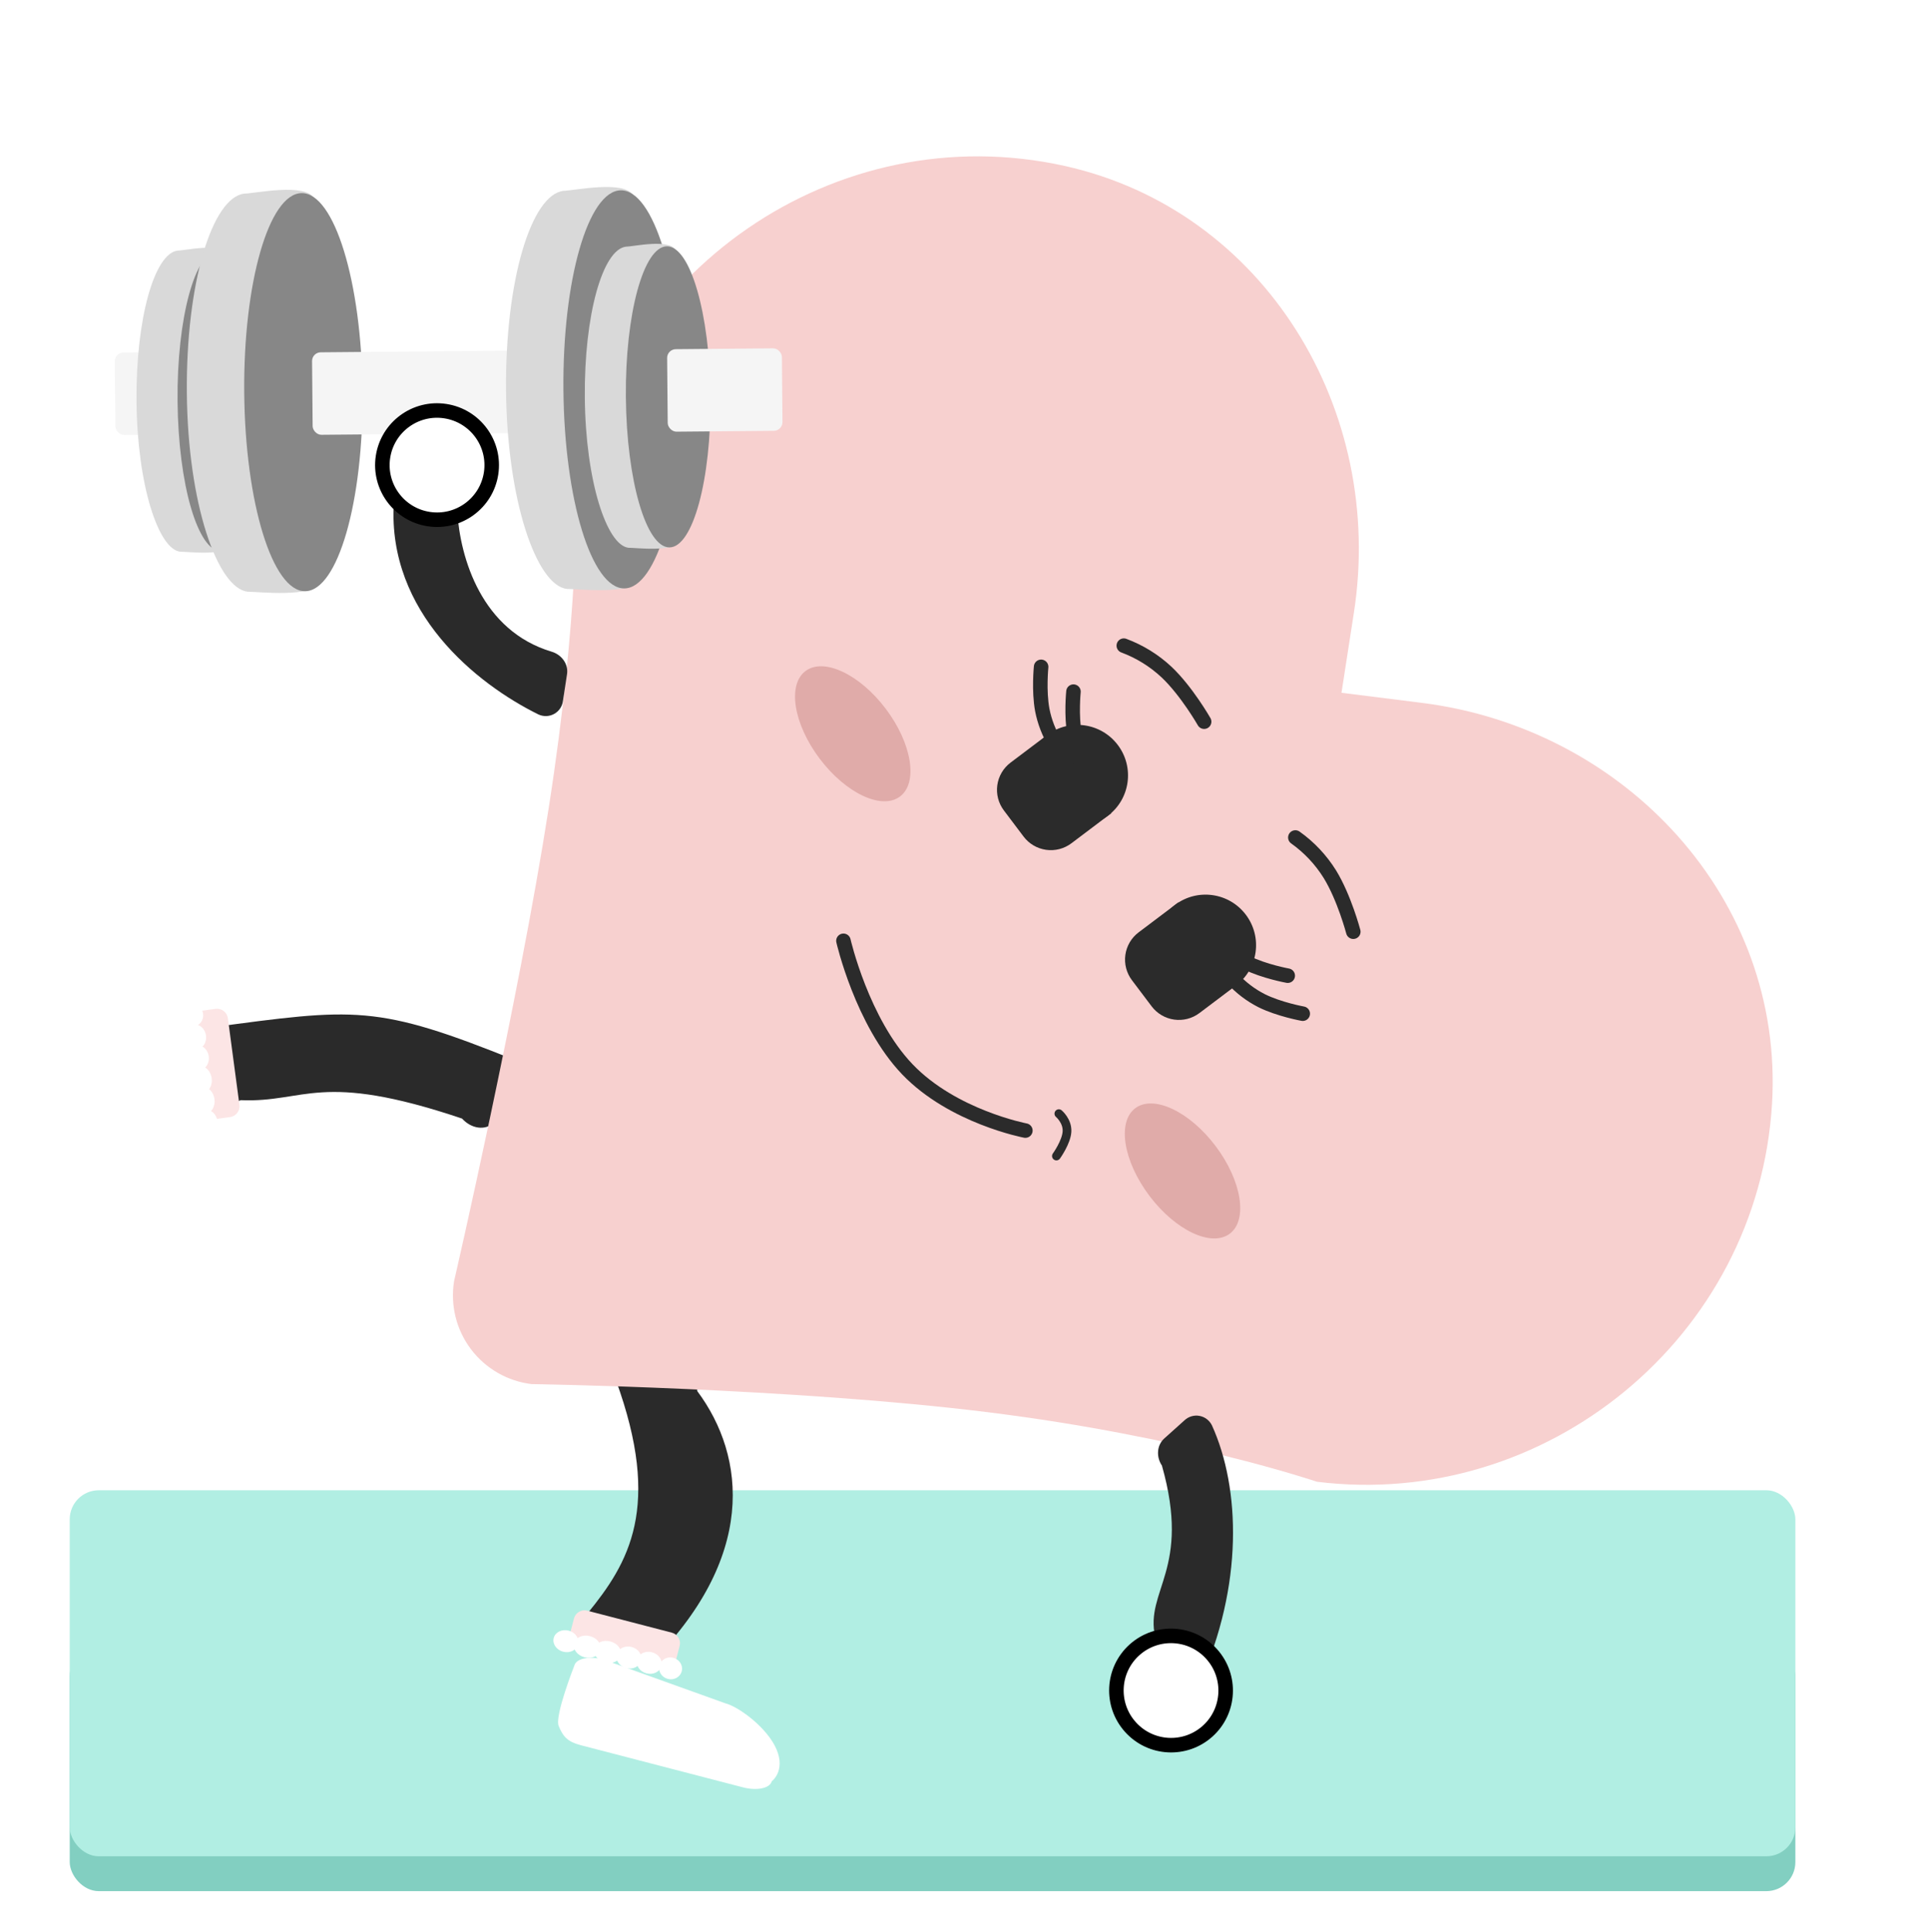 <svg width="664" height="665" viewBox="0 0 664 665" fill="none" xmlns="http://www.w3.org/2000/svg">
<rect x="24" y="567" width="594" height="84" rx="10" fill="#82CFC1"/>
<rect x="24" y="513" width="594" height="126" rx="10" fill="#B1EEE3"/>
<path d="M223.281 573.13C260.499 536.346 256.876 501.462 240 478.846C240.203 473.639 235.845 474.55 230.839 475.095L219.414 476.34C215.08 476.812 211.512 470.495 211.999 475.095C227.945 518.847 216.412 538.032 202.215 555.406C196.927 557.377 201.592 564.1 205.869 569.068L215.453 569.872C217.519 572.272 220.531 573.591 223.281 573.13Z" fill="#2A2A2A"/>
<g filter="url(#filter0_i_1388_2)">
<path d="M203.641 567.249L245.619 582.318C250.477 583.58 260.291 590.93 263.347 598.324C266.403 605.718 261.645 609.192 261.645 609.192C261.02 611.598 256.576 612.525 251.718 611.262L195.968 596.774C191.111 595.512 189.743 593.61 188.305 590.132C186.868 586.654 193.714 569.319 193.714 569.319C194.339 566.914 198.784 565.986 203.641 567.249Z" fill="white"/>
</g>
<path d="M231.254 562.019L202.147 554.455C201.183 554.204 200.159 554.347 199.301 554.85C198.442 555.354 197.819 556.178 197.569 557.141L195.116 566.58L231.492 576.033L233.945 566.594C234.195 565.631 234.053 564.608 233.548 563.751C233.043 562.893 232.218 562.27 231.254 562.019Z" fill="#FCE5E5"/>
<path d="M193.852 568.577C191.534 567.975 190.077 565.861 190.598 563.856C191.119 561.851 193.421 560.714 195.739 561.317C198.057 561.919 199.513 564.033 198.992 566.038C198.471 568.043 196.17 569.18 193.852 568.577Z" fill="white"/>
<path d="M201.197 570.485C198.685 569.832 197.072 567.678 197.593 565.673C198.114 563.668 200.572 562.572 203.084 563.225C205.595 563.877 207.208 566.032 206.687 568.037C206.166 570.042 203.708 571.138 201.197 570.485Z" fill="white"/>
<path d="M208.191 572.303C205.679 571.65 204.066 569.495 204.587 567.49C205.108 565.485 207.566 564.389 210.078 565.042C212.589 565.695 214.203 567.849 213.682 569.854C213.161 571.859 210.702 572.955 208.191 572.303Z" fill="white"/>
<path d="M215.537 574.213C213.219 573.611 211.763 571.497 212.284 569.492C212.805 567.487 215.106 566.35 217.424 566.952C219.742 567.555 221.199 569.668 220.678 571.673C220.157 573.678 217.855 574.815 215.537 574.213Z" fill="white"/>
<path d="M222.533 576.029C220.215 575.427 218.759 573.313 219.28 571.308C219.801 569.303 222.102 568.166 224.42 568.769C226.738 569.371 228.195 571.485 227.674 573.49C227.153 575.495 224.851 576.632 222.533 576.029Z" fill="white"/>
<path d="M229.877 577.939C227.752 577.387 226.452 575.314 226.973 573.309C227.494 571.304 229.639 570.127 231.764 570.679C233.889 571.231 235.189 573.304 234.668 575.309C234.147 577.314 232.002 578.492 229.877 577.939Z" fill="white"/>
<path d="M72.114 353.715C122.505 347.068 129.141 345.483 178.321 365.355C182.344 368.665 182.373 375.36 178.637 378.737L170.111 386.442C166.876 389.365 162.155 388.473 159.044 385.051C109.856 368.473 105.266 379.662 82.85 378.714C77.861 381.353 71.477 377.735 70.611 371.238L69.342 361.728C68.924 358.589 69.941 355.463 72.114 353.715Z" fill="#2A2A2A"/>
<path d="M609.974 379.872C614.13 309.484 559.481 250.684 489.252 241.927L461.767 238.482L466.006 211.108C476.936 141.248 435.356 72.472 366.534 57.129C287.601 39.596 210.488 93.71 198.251 171.912C198.251 171.912 199.391 210.699 188.905 277.977C178.418 345.256 156.304 441.025 156.304 441.025C155.642 445.117 155.814 449.302 156.812 453.327C157.809 457.352 159.611 461.134 162.109 464.445C164.606 467.756 167.748 470.528 171.344 472.593C174.94 474.658 178.916 475.973 183.032 476.46C183.032 476.46 272.607 477.755 340.178 486.158C407.75 494.56 453.314 510.066 453.314 510.066C531.929 519.862 605.145 460.586 609.974 379.872Z" fill="#F7D0CF"/>
<path d="M357.035 277.377C362.819 285.046 373.718 286.579 381.378 280.801C389.038 275.023 390.558 264.123 384.774 256.454C378.99 248.786 368.091 247.253 360.431 253.031C352.771 258.809 351.251 269.709 357.035 277.377Z" fill="#2B2B2B"/>
<path d="M361.588 252.159L382.534 279.929L368.799 290.29C367.567 291.219 366.164 291.896 364.67 292.282C363.176 292.669 361.62 292.757 360.091 292.542C358.562 292.327 357.091 291.813 355.76 291.029C354.429 290.245 353.265 289.207 352.335 287.974L345.555 278.985C343.677 276.495 342.864 273.361 343.294 270.273C343.725 267.185 345.365 264.396 347.852 262.52L361.588 252.159Z" fill="#2B2B2B"/>
<path d="M401.113 335.814C406.897 343.482 417.796 345.015 425.456 339.237C433.116 333.46 434.636 322.559 428.852 314.891C423.068 307.222 412.169 305.69 404.509 311.467C396.849 317.245 395.329 328.146 401.113 335.814Z" fill="#2B2B2B"/>
<path d="M405.664 310.596L426.61 338.366L412.875 348.726C411.643 349.655 410.24 350.332 408.746 350.719C407.252 351.105 405.696 351.194 404.167 350.979C402.639 350.764 401.167 350.249 399.836 349.466C398.505 348.682 397.341 347.643 396.411 346.41L389.632 337.422C387.753 334.931 386.94 331.797 387.371 328.709C387.801 325.622 389.441 322.833 391.929 320.956L405.664 310.596Z" fill="#2B2B2B"/>
<path d="M363.262 255.965C361.085 252.398 359.562 248.472 358.766 244.37C357.543 237.766 358.373 229.551 358.373 229.551" stroke="#2B2B2B" stroke-width="5" stroke-linecap="round"/>
<path d="M374.397 264.498C372.22 260.932 370.697 257.005 369.9 252.903C368.678 246.3 369.508 238.084 369.508 238.084" stroke="#2B2B2B" stroke-width="5" stroke-linecap="round"/>
<path d="M424.339 336.937C427.177 340.019 430.54 342.571 434.272 344.472C440.295 347.473 448.431 348.945 448.431 348.945" stroke="#2B2B2B" stroke-width="5" stroke-linecap="round"/>
<path d="M419.171 323.857C422.009 326.939 425.372 329.49 429.104 331.392C435.127 334.393 443.263 335.865 443.263 335.865" stroke="#2B2B2B" stroke-width="5" stroke-linecap="round"/>
<path d="M386.836 222.253C392.303 224.288 397.312 227.389 401.573 231.377C408.485 237.92 414.486 248.427 414.486 248.427" stroke="#2B2B2B" stroke-width="5" stroke-linecap="round"/>
<path d="M445.887 288.297C450.642 291.678 454.68 295.969 457.765 300.923C462.75 309.031 465.83 320.73 465.83 320.73" stroke="#2B2B2B" stroke-width="5" stroke-linecap="round"/>
<path d="M282.153 261.174C291.145 273.095 303.529 278.916 309.814 274.176C316.098 269.435 313.904 255.929 304.912 244.008C295.92 232.087 283.536 226.266 277.252 231.006C270.967 235.746 273.162 249.253 282.153 261.174Z" fill="#E0ABA9"/>
<path d="M395.667 411.667C404.659 423.588 417.043 429.409 423.327 424.669C429.612 419.928 427.417 406.422 418.426 394.501C409.434 382.58 397.05 376.759 390.765 381.499C384.481 386.24 386.675 399.746 395.667 411.667Z" fill="#E0ABA9"/>
<path d="M290.332 323.861C290.332 323.861 296.702 351.789 312.356 368.119C328.01 384.45 352.949 389.184 352.949 389.184" stroke="#2B2B2B" stroke-width="5" stroke-linecap="round"/>
<path d="M364.477 383.357C364.477 383.357 367.487 385.884 367.279 389.532C367.072 393.181 363.636 397.947 363.636 397.947" stroke="#2B2B2B" stroke-width="3" stroke-linecap="round"/>
<g filter="url(#filter1_i_1388_2)">
<path d="M69.897 377.282L60.034 333.785C59.37 328.81 53.266 318.177 46.298 314.246C39.329 310.315 35.304 314.616 35.304 314.616C32.84 314.944 31.38 319.243 32.044 324.218L39.658 381.315C40.322 386.289 42.044 387.878 45.321 389.727C48.599 391.576 66.636 386.884 66.636 386.884C69.1 386.556 70.56 382.257 69.897 377.282Z" fill="white"/>
</g>
<path d="M78.44 350.508L82.415 380.319C82.547 381.306 82.282 382.305 81.677 383.096C81.073 383.887 80.18 384.405 79.194 384.537L69.527 385.826L64.559 348.571L74.225 347.282C75.212 347.15 76.209 347.417 77 348.022C77.79 348.627 78.308 349.521 78.44 350.508Z" fill="#FCE5E5"/>
<path d="M67.391 386.839C67.708 389.213 69.629 390.915 71.682 390.641C73.736 390.367 75.144 388.221 74.827 385.847C74.511 383.473 72.589 381.771 70.536 382.045C68.483 382.319 67.075 384.465 67.391 386.839Z" fill="white"/>
<path d="M66.388 379.317C66.731 381.889 68.674 383.752 70.727 383.478C72.781 383.204 74.167 380.897 73.824 378.325C73.481 375.753 71.538 373.89 69.485 374.164C67.432 374.438 66.045 376.745 66.388 379.317Z" fill="white"/>
<path d="M65.433 372.153C65.776 374.725 67.719 376.588 69.772 376.314C71.826 376.04 73.212 373.733 72.869 371.161C72.526 368.589 70.584 366.726 68.53 367C66.477 367.274 65.09 369.581 65.433 372.153Z" fill="white"/>
<path d="M64.43 364.629C64.747 367.003 66.668 368.705 68.722 368.431C70.775 368.157 72.183 366.011 71.866 363.637C71.55 361.263 69.628 359.561 67.575 359.835C65.522 360.109 64.114 362.255 64.43 364.629Z" fill="white"/>
<path d="M63.475 357.465C63.792 359.839 65.713 361.541 67.766 361.267C69.82 360.993 71.228 358.847 70.911 356.473C70.594 354.099 68.673 352.397 66.62 352.671C64.567 352.945 63.159 355.091 63.475 357.465Z" fill="white"/>
<path d="M62.47 349.943C62.761 352.119 64.66 353.661 66.714 353.387C68.767 353.113 70.197 351.127 69.906 348.951C69.616 346.775 67.716 345.233 65.663 345.507C63.609 345.78 62.18 347.767 62.47 349.943Z" fill="white"/>
<path d="M412.902 579.346C428.004 545.847 427.001 512.357 417.199 490.716C416.795 489.864 416.196 489.119 415.448 488.542C414.701 487.966 413.828 487.576 412.901 487.403C411.974 487.23 411.019 487.279 410.116 487.548C409.212 487.816 408.385 488.295 407.703 488.945L400.768 495.17C398.136 497.532 397.975 501.561 399.952 504.497C410.116 540.347 394.004 547.347 397.634 563.54C396.68 564.8 396.187 566.348 396.235 567.928C396.282 569.508 396.869 571.024 397.897 572.226L404.048 579.08C404.59 579.715 405.259 580.229 406.012 580.59C406.765 580.951 407.584 581.15 408.418 581.175C409.252 581.2 410.082 581.05 410.854 580.735C411.627 580.42 412.324 579.947 412.902 579.346Z" fill="#2A2A2A"/>
<path d="M390.521 567.933C382.796 574.866 382.158 586.759 389.102 594.497C396.046 602.235 407.938 602.881 415.662 595.948C423.386 589.015 424.025 577.122 417.081 569.384C410.136 561.646 398.245 561 390.521 567.933Z" fill="white" stroke="black" stroke-width="5"/>
<rect x="55.787" y="149.626" width="16.05" height="28.396" rx="3" transform="rotate(179.497 55.787 149.626)" fill="#F5F5F5"/>
<path d="M46.988 138.222C46.736 109.602 53.162 87.278 61.103 86.274C63.676 86.251 76.199 83.378 78.333 87.523C82.874 96.34 75.958 118.498 76.129 137.966C76.3 157.433 84.479 178.525 80.094 187.42C78.032 191.602 64.587 189.891 62.013 189.913C54.497 189.046 47.239 166.841 46.988 138.222Z" fill="#D9D9D9"/>
<ellipse cx="75.687" cy="137.97" rx="14.571" ry="51.822" transform="rotate(179.497 75.687 137.97)" fill="#878787"/>
<path d="M64.315 135.352C63.983 97.51 72.981 67.987 84.084 66.654C87.681 66.623 105.19 62.816 108.172 68.295C114.514 79.95 104.83 109.253 105.056 134.994C105.282 160.735 116.703 188.618 110.566 200.383C107.681 205.913 88.885 203.66 85.287 203.691C74.78 202.549 64.648 173.193 64.315 135.352Z" fill="#D9D9D9"/>
<ellipse cx="104.434" cy="134.999" rx="20.371" ry="68.521" transform="rotate(179.497 104.434 134.999)" fill="#878787"/>
<rect x="194.061" y="148.939" width="86.423" height="28.396" rx="3" transform="rotate(179.497 194.061 148.939)" fill="#F5F5F5"/>
<path d="M174.192 134.387C173.86 96.545 182.858 67.022 193.961 65.69C197.558 65.658 215.067 61.851 218.049 67.33C224.391 78.986 214.707 108.288 214.933 134.029C215.159 159.77 226.58 187.653 220.443 199.418C217.558 204.949 198.762 202.695 195.164 202.726C184.657 201.584 174.525 172.229 174.192 134.387Z" fill="#D9D9D9"/>
<ellipse cx="214.311" cy="134.035" rx="20.371" ry="68.521" transform="rotate(179.497 214.311 134.035)" fill="#878787"/>
<path d="M201.306 136.867C201.055 108.248 207.48 85.923 215.422 84.919C217.995 84.897 230.517 82.024 232.652 86.169C237.193 94.986 230.276 117.144 230.447 136.611C230.618 156.079 238.798 177.17 234.412 186.066C232.351 190.247 218.905 188.536 216.332 188.559C208.816 187.691 201.558 165.486 201.306 136.867Z" fill="#D9D9D9"/>
<ellipse cx="230.006" cy="136.616" rx="14.571" ry="51.822" transform="rotate(179.497 230.006 136.616)" fill="#878787"/>
<rect x="269.373" y="148.278" width="39.508" height="28.396" rx="3" transform="rotate(179.497 269.373 148.278)" fill="#F5F5F5"/>
<path d="M135.548 173.297C133.385 210.827 164.005 235.439 185.32 245.931C186.173 246.333 187.11 246.528 188.053 246.498C188.996 246.469 189.918 246.216 190.744 245.761C191.57 245.306 192.276 244.661 192.804 243.88C193.332 243.099 193.666 242.204 193.78 241.269L195.184 232.056C195.717 228.56 193.283 225.346 189.891 224.333C165.872 217.162 158.365 192.285 157.38 175.81C157.316 174.232 156.715 172.723 155.674 171.533C154.634 170.343 153.218 169.544 151.661 169.268L142.557 167.88C141.735 167.734 140.891 167.761 140.081 167.961C139.27 168.16 138.51 168.527 137.85 169.037C137.19 169.547 136.644 170.19 136.248 170.924C135.851 171.657 135.613 172.466 135.548 173.297Z" fill="#2A2A2A"/>
<path d="M169.044 162.946C170.608 152.685 163.549 143.093 153.271 141.526C142.992 139.958 133.396 147.011 131.833 157.272C130.269 167.533 137.328 177.125 147.606 178.693C157.885 180.26 167.481 173.207 169.044 162.946Z" fill="white" stroke="black" stroke-width="5"/>
<defs>
<filter id="filter0_i_1388_2" x="188.107" y="566.685" width="76.264" height="45.142" filterUnits="userSpaceOnUse" color-interpolation-filters="sRGB">
<feFlood flood-opacity="0" result="BackgroundImageFix"/>
<feBlend mode="normal" in="SourceGraphic" in2="BackgroundImageFix" result="shape"/>
<feColorMatrix in="SourceAlpha" type="matrix" values="0 0 0 0 0 0 0 0 0 0 0 0 0 0 0 0 0 0 127 0" result="hardAlpha"/>
<feOffset dx="4" dy="4"/>
<feComposite in2="hardAlpha" operator="arithmetic" k2="-1" k3="1"/>
<feColorMatrix type="matrix" values="0 0 0 0 0 0 0 0 0 0 0 0 0 0 0 0 0 0 0.1 0"/>
<feBlend mode="normal" in2="shape" result="effect1_innerShadow_1388_2"/>
</filter>
<filter id="filter1_i_1388_2" x="31.883" y="312.59" width="38.174" height="77.568" filterUnits="userSpaceOnUse" color-interpolation-filters="sRGB">
<feFlood flood-opacity="0" result="BackgroundImageFix"/>
<feBlend mode="normal" in="SourceGraphic" in2="BackgroundImageFix" result="shape"/>
<feColorMatrix in="SourceAlpha" type="matrix" values="0 0 0 0 0 0 0 0 0 0 0 0 0 0 0 0 0 0 127 0" result="hardAlpha"/>
<feOffset dx="4" dy="4"/>
<feComposite in2="hardAlpha" operator="arithmetic" k2="-1" k3="1"/>
<feColorMatrix type="matrix" values="0 0 0 0 0 0 0 0 0 0 0 0 0 0 0 0 0 0 0.1 0"/>
<feBlend mode="normal" in2="shape" result="effect1_innerShadow_1388_2"/>
</filter>
</defs>
</svg>
